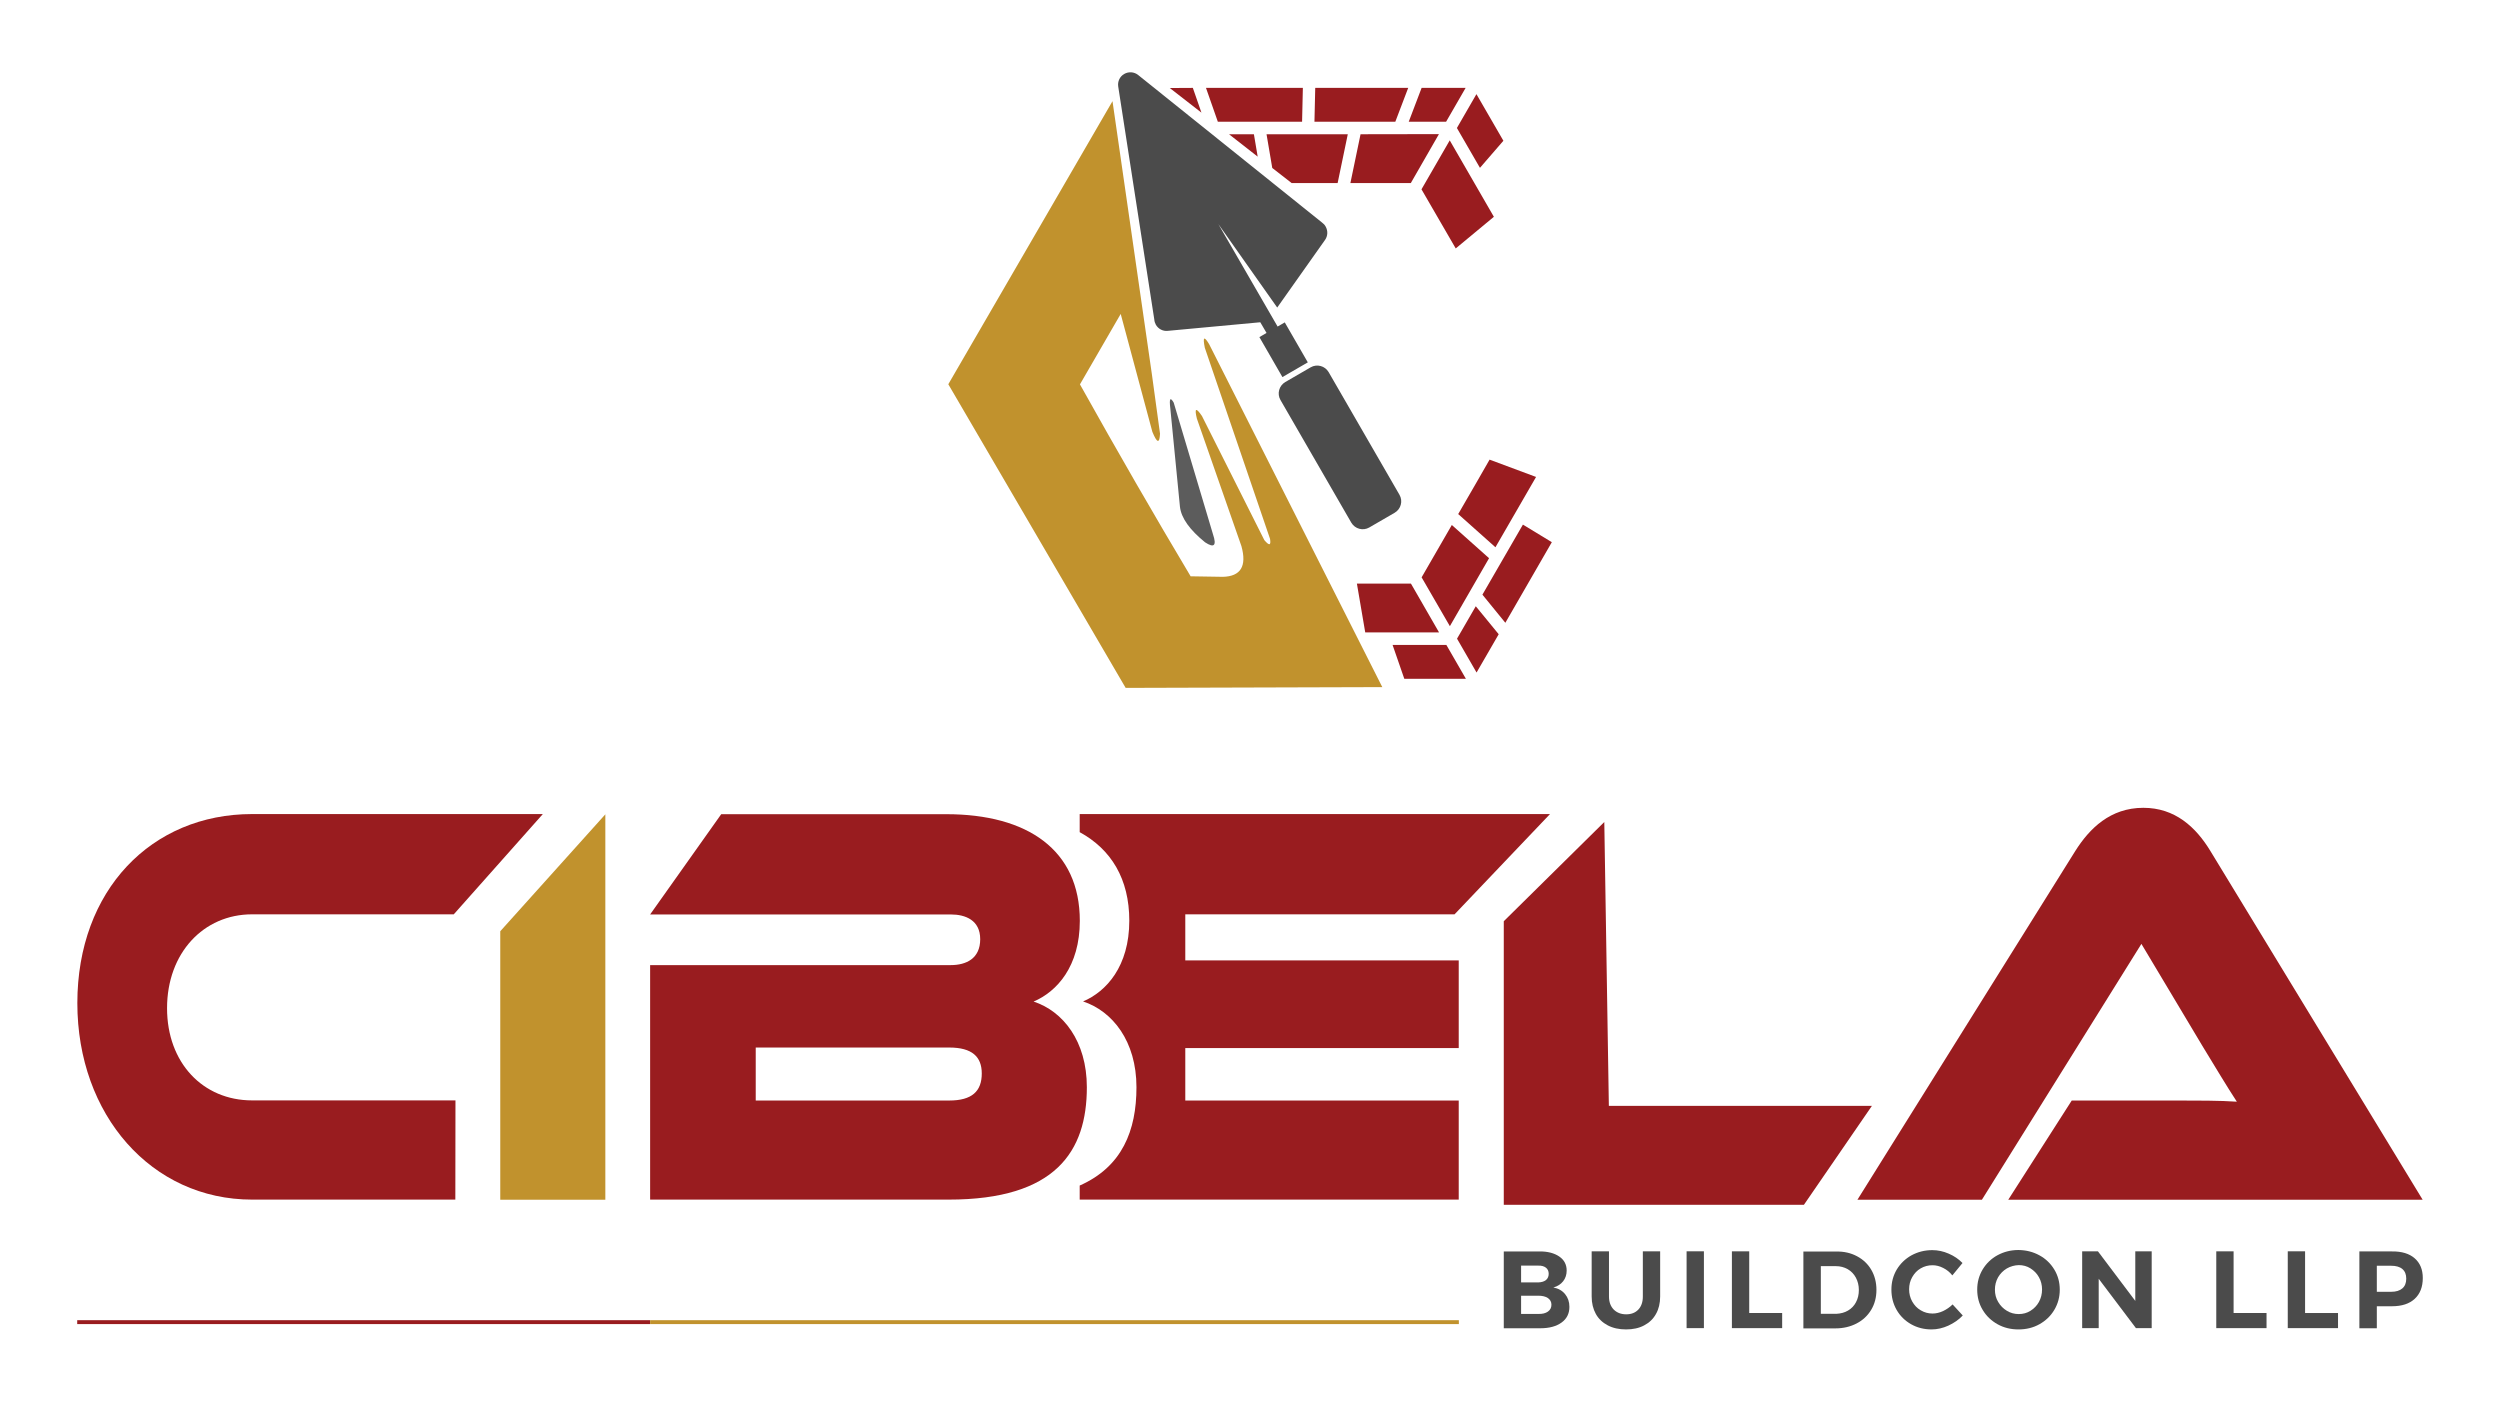 <?xml version="1.0" encoding="utf-8"?>
<!-- Generator: Adobe Illustrator 24.0.2, SVG Export Plug-In . SVG Version: 6.00 Build 0)  -->
<svg version="1.1" id="Layer_1" xmlns="http://www.w3.org/2000/svg" xmlns:xlink="http://www.w3.org/1999/xlink" x="0px" y="0px"
	 viewBox="0 0 1920 1080" style="enable-background:new 0 0 1920 1080;" xml:space="preserve">
<style type="text/css">
	.st0{fill:#4B4B4B;}
	.st1{fill-rule:evenodd;clip-rule:evenodd;fill:#991C1F;}
	.st2{fill-rule:evenodd;clip-rule:evenodd;fill:#4B4B4B;}
	.st3{fill-rule:evenodd;clip-rule:evenodd;fill:#C1922D;}
	.st4{fill-rule:evenodd;clip-rule:evenodd;fill:#5C5C5C;}
	.st5{fill:#991C1F;}
	.st6{fill:#C1922D;}
	.st7{fill:none;stroke:#991C1F;stroke-width:3;stroke-miterlimit:10;}
	.st8{fill:none;stroke:#C1922D;stroke-width:3;stroke-miterlimit:10;}
</style>
<g>
	<path class="st0" d="M1197.5,965c3.8,2.6,5.7,6.2,5.7,10.8c0,3.1-0.9,5.9-2.7,8.2c-1.8,2.3-4.3,3.9-7.5,4.8c3.8,0.7,6.8,2.4,9,5.1
		c2.2,2.7,3.3,5.9,3.3,9.8c0,5.1-2,9.1-6,12c-4,2.9-9.4,4.4-16.3,4.4h-28.1v-59h27.1C1188.6,961,1193.7,962.4,1197.5,965z
		 M1187.3,983.1c1.4-1.2,2.1-2.8,2.1-4.8c0-2-0.7-3.6-2.1-4.7c-1.4-1.1-3.4-1.7-5.9-1.6h-13.2v12.9h13.2
		C1183.9,984.8,1185.9,984.2,1187.3,983.1z M1188.8,1007.3c1.8-1.3,2.7-3,2.7-5.3c0-2.1-0.9-3.8-2.7-5.1c-1.8-1.2-4.3-1.8-7.4-1.8
		h-13.2v14h13.2C1184.5,1009.2,1187,1008.6,1188.8,1007.3z"/>
	<path class="st0" d="M1239.3,1005.7c2.4,2.4,5.6,3.7,9.6,3.7c3.9,0,7-1.2,9.3-3.6c2.3-2.4,3.5-5.8,3.5-10V961h13.3v34.7
		c0,5.2-1.1,9.7-3.2,13.4c-2.1,3.8-5.1,6.7-9.1,8.8c-3.9,2.1-8.6,3.1-13.9,3.1s-10-1-14-3.1s-7.1-5-9.2-8.8
		c-2.1-3.8-3.2-8.3-3.2-13.4V961h13.3v34.7C1235.7,999.9,1236.9,1003.2,1239.3,1005.7z"/>
	<path class="st0" d="M1295.3,961h13.3v59h-13.3V961z"/>
	<path class="st0" d="M1330.1,961h13.3v47.4h25.3v11.6h-38.6V961z"/>
	<path class="st0" d="M1426.2,964.8c4.7,2.5,8.4,6,11,10.5c2.6,4.5,3.9,9.6,3.9,15.3c0,5.7-1.3,10.8-4,15.3
		c-2.7,4.5-6.4,8-11.2,10.5c-4.8,2.5-10.2,3.8-16.4,3.8h-24.5v-59h25C1416.1,961,1421.5,962.3,1426.2,964.8z M1419.3,1006.5
		c2.6-1.5,4.7-3.7,6.1-6.4c1.5-2.8,2.2-5.9,2.2-9.4s-0.8-6.7-2.3-9.5c-1.5-2.8-3.7-5-6.3-6.5c-2.7-1.5-5.7-2.3-9.1-2.3h-11.5v36.6
		h12.1C1413.7,1008.8,1416.6,1008.1,1419.3,1006.5z"/>
	<path class="st0" d="M1492.4,973.8c-2.7-1.4-5.5-2.1-8.2-2.1c-3.3,0-6.4,0.8-9.1,2.4c-2.8,1.6-4.9,3.9-6.5,6.7
		c-1.6,2.8-2.4,5.9-2.4,9.4c0,3.4,0.8,6.6,2.4,9.4c1.6,2.8,3.7,5.1,6.5,6.7c2.8,1.7,5.8,2.5,9.1,2.5c2.6,0,5.3-0.6,8.1-1.9
		c2.7-1.3,5.2-3,7.3-5.1l7.8,8.5c-3.1,3.3-6.8,5.8-11.1,7.8c-4.2,1.9-8.5,2.9-12.8,2.9c-5.8,0-11-1.3-15.8-4
		c-4.7-2.7-8.4-6.3-11.1-11c-2.7-4.7-4-9.9-4-15.6c0-5.7,1.4-10.8,4.1-15.4c2.8-4.6,6.5-8.2,11.3-10.9c4.8-2.6,10.1-4,16-4
		c4.3,0,8.5,0.9,12.6,2.7c4.2,1.8,7.7,4.2,10.6,7.2l-7.8,9.5C1497.5,977.1,1495.2,975.2,1492.4,973.8z"/>
	<path class="st0" d="M1566.3,964.1c4.8,2.6,8.6,6.3,11.4,10.9c2.8,4.6,4.2,9.8,4.2,15.5c0,5.7-1.4,10.8-4.2,15.5
		c-2.8,4.7-6.6,8.3-11.4,11c-4.8,2.7-10.2,4-16.1,4s-11.3-1.3-16.1-4c-4.8-2.7-8.6-6.3-11.4-11c-2.8-4.6-4.2-9.8-4.2-15.6
		c0-5.7,1.4-10.8,4.2-15.5c2.8-4.6,6.6-8.3,11.4-10.9c4.8-2.6,10.2-4,16.1-4C1556.1,960.1,1561.4,961.4,1566.3,964.1z M1541.2,974.2
		c-2.8,1.7-5,3.9-6.7,6.8c-1.6,2.9-2.4,6-2.4,9.4c0,3.5,0.8,6.7,2.5,9.5c1.7,2.9,3.9,5.1,6.7,6.8c2.8,1.7,5.8,2.5,9.1,2.5
		c3.3,0,6.3-0.8,9-2.5c2.7-1.7,4.9-3.9,6.5-6.8c1.6-2.9,2.4-6.1,2.4-9.6c0-3.4-0.8-6.6-2.4-9.4c-1.6-2.9-3.8-5.1-6.5-6.8
		c-2.7-1.7-5.7-2.5-9-2.5C1547.1,971.7,1544,972.6,1541.2,974.2z"/>
	<path class="st0" d="M1639.9,961h12.6v59h-12.1l-28.6-37.9v37.9h-12.7v-59h12.1l28.7,38.1V961z"/>
	<path class="st0" d="M1702.1,961h13.3v47.4h25.3v11.6h-38.6V961z"/>
	<path class="st0" d="M1757,961h13.3v47.4h25.3v11.6H1757V961z"/>
	<path class="st0" d="M1854.5,966.4c4.1,3.6,6.2,8.6,6.2,15.1c0,6.9-2.1,12.2-6.2,16c-4.1,3.8-9.9,5.7-17.4,5.7h-11.7v16.9H1812v-59
		h25C1844.6,961,1850.4,962.8,1854.5,966.4z M1845,989.5c2-1.7,3-4.2,3-7.5c0-3.3-1-5.7-3-7.4c-2-1.7-4.9-2.5-8.6-2.5h-11v20h11
		C1840.2,992.1,1843,991.2,1845,989.5z"/>
</g>
<g>
	<g>
		<g>
			<polygon class="st1" points="1125.8,521.3 1078.5,521.3 1069.5,495.3 1110.8,495.3 			"/>
			<polygon class="st1" points="1151,487.1 1134,516.5 1119,490.5 1133.4,465.6 			"/>
			<polygon class="st1" points="1191.8,416.4 1156.1,478.3 1138.5,456.7 1169.6,402.9 			"/>
			<polygon class="st1" points="1133.9,72.3 1154.6,108.1 1136.6,128.9 1118.9,98.3 			"/>
			<polygon class="st1" points="1091.8,67.5 1125.6,67.5 1110.6,93.5 1081.9,93.5 			"/>
			<polygon class="st1" points="1010.1,67.5 1081.5,67.5 1071.6,93.5 1009.5,93.5 			"/>
			<polygon class="st1" points="926.2,67.5 1000.2,67.5 1000.6,67.5 1000,93.5 935.3,93.5 			"/>
			<polygon class="st1" points="898.4,67.6 916.1,67.5 922.7,86.5 			"/>
			<polygon class="st1" points="1105.2,485.7 1048.5,485.7 1042.1,448.2 1083.6,448.2 			"/>
			<polygon class="st1" points="1143.6,428.7 1113.5,480.9 1091.8,443.4 1115,403.2 			"/>
			<polygon class="st1" points="1179.7,366.3 1166,390 1148.5,420.3 1119.9,394.8 1133.5,371.3 1144,353 			"/>
			<polygon class="st1" points="1113.4,107.8 1147.3,166.5 1118,190.8 1091.7,145.4 			"/>
			<polygon class="st1" points="1044.9,103.1 1105.1,103 1083.5,140.6 1037.1,140.6 			"/>
			<polygon class="st1" points="972.7,103.1 1000.2,103.1 1035.1,103.1 1027.3,140.6 1000.2,140.6 992,140.6 977.1,129 			"/>
			<polygon class="st1" points="943.9,103.1 963,103.1 965.9,120.3 			"/>
		</g>
	</g>
	<path class="st2" d="M1071.1,393.8l-19.5,11.3c-4.8,2.8-11,1.1-13.8-3.7l-54.4-94.2c-2.8-4.8-1.1-11,3.7-13.8l19.5-11.3
		c4.8-2.8,11-1.1,13.8,3.7l54.4,94.2C1077.6,384.8,1075.9,391,1071.1,393.8L1071.1,393.8z M986.7,247.6l-5.5,3.2l-45.5-78.7
		l45.2,64.1l36.7-51.9l0,0c2.1-2.9,2.4-6.9,0.5-10.3c-0.7-1.3-1.7-2.3-2.8-3.1v0L874.1,57.6c-3-2.4-7.2-2.8-10.7-0.8
		c-3.5,2-5.2,5.9-4.6,9.7l27.7,178.9h0c0.1,1.4,0.5,2.7,1.2,4c1.9,3.3,5.5,5.1,9.1,4.7v0l71.1-6.6l4.8,8.2l-5.5,3.2l17.7,30.7
		l19.5-11.3L986.7,247.6z"/>
	<path class="st3" d="M864.5,528.3l197.1-0.6c0,0-44.8-88.7-133-263.4c-3.9-6.5-5-5.6-3.3,2.8c0,0,16.7,48.9,50.1,146.8
		c0.8,5.1-0.6,5.4-4.4,0.9c0,0-16-31.8-47.9-95.3c-4.6-6.8-5.9-6.1-3.9,2c0,0,11.4,32.6,34.2,97.9c4.3,15.4-0.5,23.3-14.3,23.6
		c0,0-8.2-0.1-24.7-0.4c-27.8-46.6-56.2-95.8-85-147.4c0,0,10.4-18,31.3-54.1c0,0,8.1,30.2,24.3,90.5c3.6,8.8,5.5,9.3,5.9,1.5
		c0,0-2.1-15.3-6.3-46c0,0-10.1-69.8-30.2-209.4L728.3,295.1L864.5,528.3z"/>
	<path class="st4" d="M925.5,416.5c7,4.6,9,2.5,6.1-6.1c-20.1-67.5-30.2-101.2-30.2-101.2c-2.7-4.6-3.5-3.1-2.6,4.4
		c4.9,50.4,7.4,75.6,7.4,75.6C907.2,397.9,913.7,406.9,925.5,416.5z"/>
</g>
<path class="st5" d="M349.8,845.2l-0.1,76.1H193.6c-77.3,0-134.2-65.1-134.2-150.9c0-86.7,56.9-145.2,134.2-145.2h223.3l-68.4,77
	H193.6c-37.3,0-65.3,29.7-65.3,72.1c0,42,27.6,70.8,65.3,70.8H349.8z"/>
<path class="st6" d="M464.9,921.4h-80.7V715.2l80.7-89.8V921.4z"/>
<path class="st5" d="M1437.7,849.2l-52.3,76.1h-230.5V707.5l77.2-76.2l3.5,218H1437.7z"/>
<path class="st5" d="M1542.4,921.3l48.7-76.1h80.4c15.6,0,33.9,0,46.4,0.9c-7-10.6-17.9-28.8-26.5-42.9l-46.8-78.3l-122.5,196.5
	h-95.6l167.3-267.8c10.9-17.3,26.9-33.2,52.3-33.2c24.2,0,40.2,14.6,51.5,33.2l163,267.8H1542.4z"/>
<path class="st5" d="M1117.1,702.2l73.3-77H829.2v13.9c24.2,13.2,38.1,35.9,38.1,68c0,35-17.6,54.4-35.5,62
	c22.6,7.5,41,30.5,41,65.9c0,33.3-11,61.1-43.6,75.5v10.8h291.1v-76.1h-210v-40.3h210v-67.3h-210v-35.4H1117.1z"/>
<path class="st5" d="M834.7,835c0,49.1-23.8,86.3-106.1,86.3H499.3V741.2h230.9c11.7,0,22.6-4.9,22.6-19.9c0-14.6-11.3-19-22.6-19
	H499.3l54.6-77h172.8c62.4,0,102.6,27.4,102.6,81.9c0,35-17.6,54.4-35.5,62C816.4,776.6,834.7,799.6,834.7,835z M580.4,804.5v40.7
	H729c17.5,0,25-7.1,25-20.8c0-12.8-7.4-19.9-25-19.9H580.4z"/>
<line class="st7" x1="59.3" y1="1015.4" x2="499.3" y2="1015.4"/>
<line class="st8" x1="499.3" y1="1015.4" x2="1120.4" y2="1015.4"/>
</svg>
